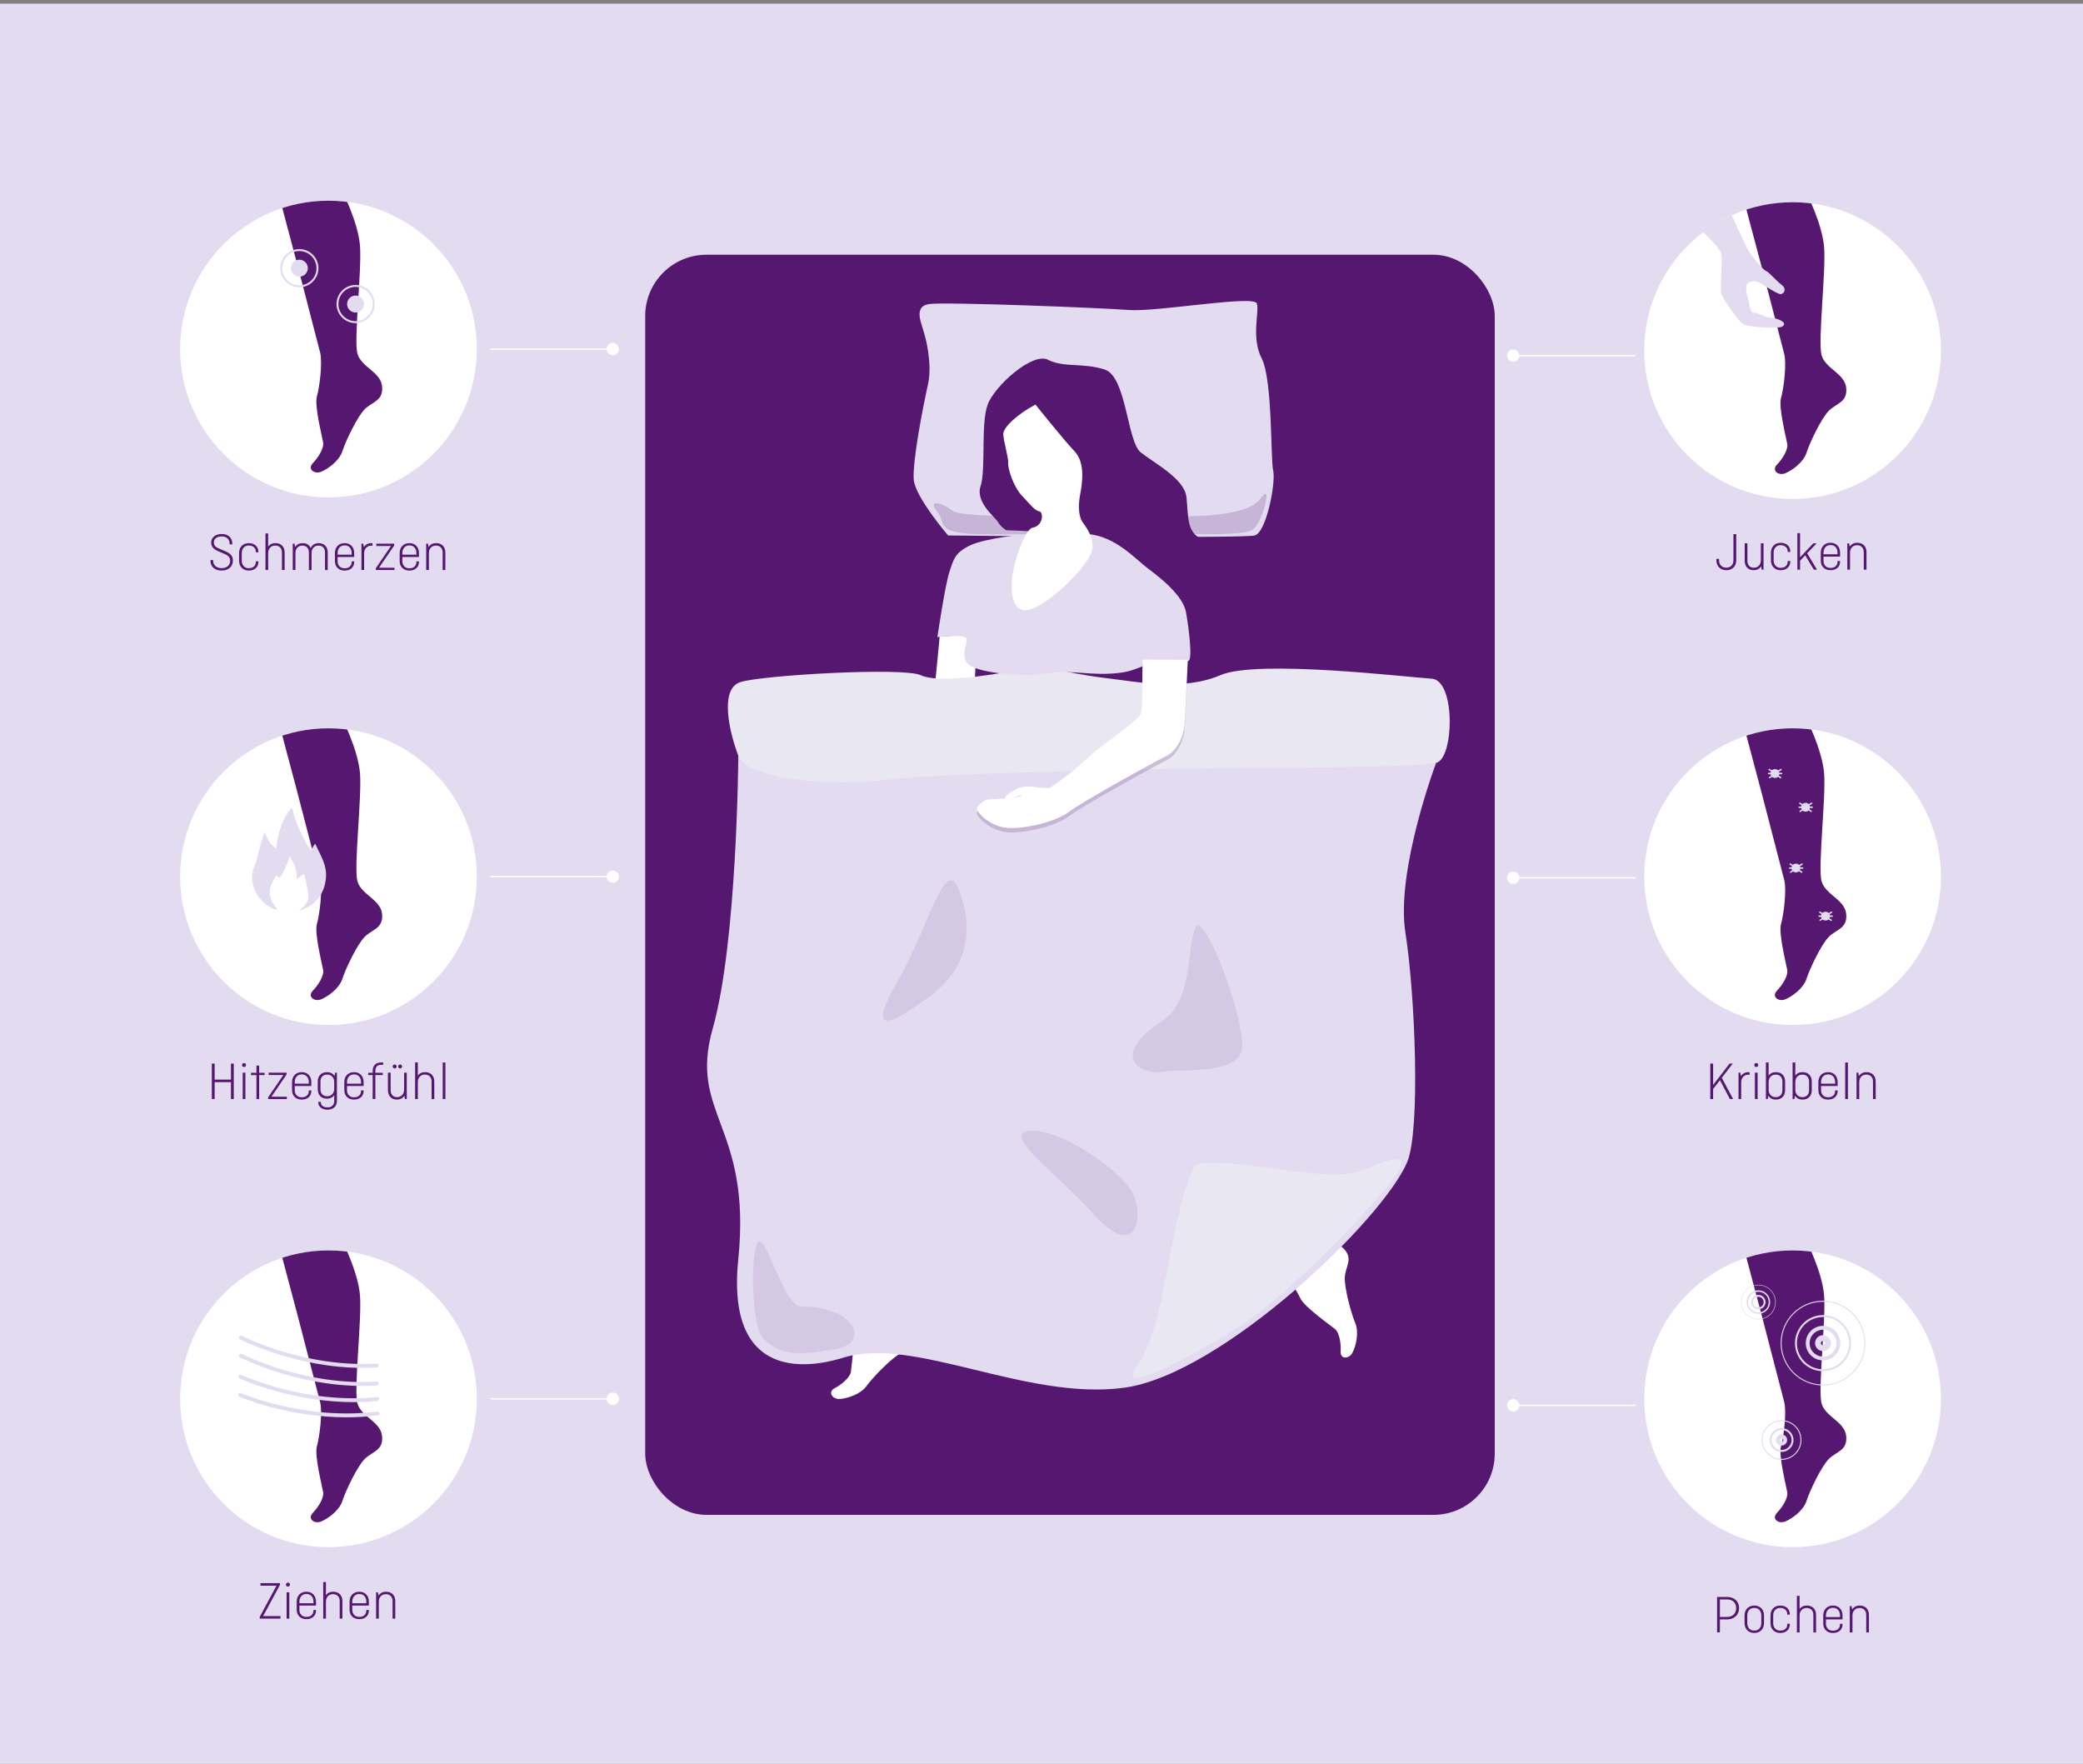 <?xml version="1.0" encoding="UTF-8"?> <svg xmlns="http://www.w3.org/2000/svg" xmlns:xlink="http://www.w3.org/1999/xlink" id="Layer_1" version="1.1" viewBox="0 0 1080 914.46"><rect x="0" y="0" width="1080" height="914.46" fill="#808080" stroke="none"/><defs><style> .st0 { fill: none; } .st1 { clip-path: url(#clippath-1); } .st2 { clip-path: url(#clippath-3); } .st3 { clip-path: url(#clippath-4); } .st4 { clip-path: url(#clippath-2); } .st5 { clip-path: url(#clippath-5); } .st6 { fill: #fff; } .st7 { fill: #e9e7f2; } .st8 { opacity: .2; } .st9 { opacity: .1; } .st10 { fill: #561770; } .st11 { fill: #e3dcf1; } .st12 { clip-path: url(#clippath); } </style><clipPath id="clippath"><circle class="st0" cx="170.32" cy="725.2" r="76.91"></circle></clipPath><clipPath id="clippath-1"><circle class="st0" cx="929.43" cy="725.2" r="76.91"></circle></clipPath><clipPath id="clippath-2"><circle class="st0" cx="929.43" cy="454.5" r="76.91"></circle></clipPath><clipPath id="clippath-3"><circle class="st0" cx="929.43" cy="181.76" r="76.91"></circle></clipPath><clipPath id="clippath-4"><circle class="st0" cx="170.32" cy="454.5" r="76.91"></circle></clipPath><clipPath id="clippath-5"><circle class="st0" cx="170.32" cy="180.97" r="76.91"></circle></clipPath></defs><rect class="st11" x="0" y="1.91" width="1080" height="912.55"></rect><g><path class="st10" d="M135.05,822.09v-1.32h10.09v.92l-8.71,16.17h8.99v1.32h-10.76v-.92l8.71-16.16h-8.32Z"></path><path class="st10" d="M148.56,822.28c-.2-.2-.29-.44-.29-.74s.1-.55.29-.74c.2-.2.44-.29.74-.29s.55.1.74.29c.2.2.29.44.29.74s-.1.55-.29.74c-.2.2-.44.29-.74.29s-.55-.1-.74-.29ZM148.6,825.51h1.4v13.66h-1.4v-13.66Z"></path><path class="st10" d="M162.52,834.69h1.32v.25c0,1.38-.45,2.48-1.36,3.29-.91.81-2.11,1.22-3.6,1.22s-2.73-.44-3.65-1.33c-.92-.89-1.39-2.09-1.39-3.6v-4.09c0-1.59.46-2.85,1.39-3.79.92-.94,2.14-1.41,3.65-1.41s2.69.47,3.6,1.41c.91.94,1.36,2.21,1.36,3.79v1.99h-8.6v2.21c0,1.06.32,1.94.97,2.62.64.68,1.54,1.02,2.67,1.02s2.05-.3,2.69-.91c.63-.61.95-1.38.95-2.31v-.36ZM155.24,830.33v.87h7.28v-.87c0-1.14-.32-2.08-.97-2.81-.64-.74-1.54-1.11-2.67-1.11s-2.03.37-2.67,1.11c-.64.74-.97,1.68-.97,2.81Z"></path><path class="st10" d="M168.99,839.17h-1.4v-18.96h1.4v6.8c.88-1.19,2.13-1.79,3.75-1.79,1.47,0,2.64.44,3.5,1.32.86.88,1.29,2.08,1.29,3.61v9.02h-1.4v-9.13c0-1.04-.3-1.9-.91-2.56-.61-.66-1.46-.99-2.56-.99s-2.01.36-2.67,1.09c-.66.73-.99,1.64-.99,2.74v8.85Z"></path><path class="st10" d="M189.93,834.69h1.32v.25c0,1.38-.45,2.48-1.36,3.29-.91.81-2.11,1.22-3.6,1.22s-2.73-.44-3.65-1.33c-.92-.89-1.39-2.09-1.39-3.6v-4.09c0-1.59.46-2.85,1.39-3.79.92-.94,2.14-1.41,3.65-1.41s2.69.47,3.6,1.41c.91.94,1.36,2.21,1.36,3.79v1.99h-8.6v2.21c0,1.06.32,1.94.97,2.62.64.68,1.54,1.02,2.67,1.02s2.05-.3,2.69-.91c.63-.61.95-1.38.95-2.31v-.36ZM182.65,830.33v.87h7.28v-.87c0-1.14-.32-2.08-.97-2.81-.64-.74-1.54-1.11-2.67-1.11s-2.03.37-2.67,1.11c-.64.74-.97,1.68-.97,2.81Z"></path><path class="st10" d="M196.4,839.17h-1.4v-13.66h.92l.34,1.74c.88-1.34,2.17-2.02,3.89-2.02,1.47,0,2.64.44,3.5,1.32.86.88,1.29,2.08,1.29,3.61v9.02h-1.4v-9.13c0-1.04-.3-1.9-.91-2.56-.61-.66-1.46-.99-2.56-.99s-2.01.36-2.67,1.09c-.66.73-.99,1.64-.99,2.74v8.85Z"></path></g><g><path class="st10" d="M121.21,551.4v18.4h-1.46v-8.76h-8.46v8.76h-1.46v-18.4h1.46v8.32h8.46v-8.32h1.46Z"></path><path class="st10" d="M125.78,552.9c-.2-.2-.29-.44-.29-.74s.1-.55.29-.74c.2-.2.44-.29.74-.29s.55.1.74.29c.2.2.29.44.29.74s-.1.55-.29.74c-.2.2-.44.29-.74.29s-.55-.1-.74-.29ZM125.83,556.14h1.4v13.66h-1.4v-13.66Z"></path><path class="st10" d="M130.14,557.37v-1.18h2.83v-3.72h1.4v3.72h2.83v1.18h-2.83v12.43h-1.4v-12.43h-2.83Z"></path><path class="st10" d="M139.29,557.34v-1.2h9.29v.94l-7.86,11.52h8.01v1.2h-9.69v-.92l7.87-11.54h-7.62Z"></path><path class="st10" d="M160.1,565.32h1.32v.25c0,1.38-.45,2.48-1.36,3.29-.91.81-2.11,1.22-3.6,1.22s-2.73-.44-3.65-1.33c-.92-.89-1.39-2.09-1.39-3.6v-4.09c0-1.59.46-2.85,1.39-3.79.92-.94,2.14-1.41,3.65-1.41s2.69.47,3.6,1.41c.91.94,1.36,2.21,1.36,3.79v1.99h-8.6v2.21c0,1.06.32,1.94.97,2.62.64.68,1.54,1.02,2.67,1.02s2.05-.3,2.69-.91c.63-.61.95-1.38.95-2.31v-.36ZM152.82,560.95v.87h7.28v-.87c0-1.14-.32-2.08-.97-2.81-.64-.74-1.54-1.11-2.67-1.11s-2.03.37-2.67,1.11c-.64.74-.97,1.68-.97,2.81Z"></path><path class="st10" d="M164.75,564.68v-3.89c0-1.53.43-2.73,1.29-3.61.86-.88,2.02-1.32,3.5-1.32,1.72,0,3.01.65,3.89,1.96l.34-1.68h.92v14.56c0,1.46-.44,2.59-1.33,3.4-.89.81-2.07,1.22-3.54,1.22s-2.62-.35-3.5-1.06c-.88-.71-1.32-1.67-1.32-2.88v-.14h1.34v.28c0,.75.3,1.37.9,1.86.6.49,1.46.74,2.58.74s1.93-.3,2.55-.9c.62-.6.92-1.39.92-2.38v-3.02c-.9,1.2-2.15,1.79-3.75,1.79-1.48,0-2.64-.44-3.5-1.32-.86-.88-1.29-2.08-1.29-3.61ZM169.62,568.34c1.12,0,2.01-.36,2.67-1.09.66-.73.99-1.64.99-2.74v-3.56c0-1.1-.33-2.02-.99-2.74-.66-.73-1.55-1.09-2.67-1.09s-1.96.33-2.56.99c-.61.66-.91,1.52-.91,2.56v4.12c0,1.04.3,1.9.91,2.56.61.66,1.46.99,2.56.99Z"></path><path class="st10" d="M187.2,565.32h1.32v.25c0,1.38-.45,2.48-1.36,3.29-.91.81-2.11,1.22-3.6,1.22s-2.73-.44-3.65-1.33c-.92-.89-1.39-2.09-1.39-3.6v-4.09c0-1.59.46-2.85,1.39-3.79.92-.94,2.14-1.41,3.65-1.41s2.69.47,3.6,1.41c.91.94,1.36,2.21,1.36,3.79v1.99h-8.6v2.21c0,1.06.32,1.94.97,2.62.64.68,1.54,1.02,2.67,1.02s2.05-.3,2.69-.91c.63-.61.95-1.38.95-2.31v-.36ZM179.92,560.95v.87h7.28v-.87c0-1.14-.32-2.08-.97-2.81-.64-.74-1.54-1.11-2.67-1.11s-2.03.37-2.67,1.11c-.64.74-.97,1.68-.97,2.81Z"></path><path class="st10" d="M190.9,557.37v-1.18h2.32v-.81c0-1.46.37-2.58,1.12-3.36.75-.78,1.82-1.18,3.22-1.18h1.09v1.23h-1.12c-1.94,0-2.91,1.06-2.91,3.19v.92h3.84v1.18h-3.84v12.43h-1.4v-12.43h-2.32Z"></path><path class="st10" d="M201.14,565.15v-9.02h1.4v9.13c0,1.05.29,1.9.87,2.56.58.66,1.4.99,2.46.99s1.98-.36,2.65-1.09c.66-.73.99-1.64.99-2.74v-8.85h1.4v13.66h-.92l-.34-1.71c-.88,1.33-2.17,1.99-3.86,1.99-1.44,0-2.57-.44-3.4-1.32-.83-.88-1.25-2.08-1.25-3.61ZM203.92,553.62c-.21-.21-.31-.45-.31-.73s.1-.52.31-.71c.21-.2.45-.29.73-.29s.51.1.7.29.28.43.28.71-.09.52-.28.73c-.19.21-.42.31-.7.31s-.52-.1-.73-.31ZM206.74,553.62c-.21-.21-.31-.45-.31-.73s.1-.52.31-.71c.21-.2.45-.29.73-.29.26,0,.49.1.69.29.2.2.29.43.29.71s-.1.52-.29.73c-.2.21-.42.31-.69.31-.28,0-.52-.1-.73-.31Z"></path><path class="st10" d="M216.63,569.8h-1.4v-18.96h1.4v6.8c.88-1.19,2.13-1.79,3.75-1.79,1.47,0,2.64.44,3.5,1.32.86.88,1.29,2.08,1.29,3.61v9.02h-1.4v-9.13c0-1.04-.3-1.9-.91-2.56-.61-.66-1.46-.99-2.56-.99s-2.01.36-2.67,1.09c-.66.73-.99,1.64-.99,2.74v8.85Z"></path><path class="st10" d="M229.54,550.84h1.4v18.96h-1.4v-18.96Z"></path></g><g><path class="st10" d="M890.28,846.34v-18.4h5.24c1.81,0,3.29.53,4.44,1.58,1.15,1.06,1.72,2.46,1.72,4.21s-.57,3.17-1.72,4.24c-1.15,1.07-2.63,1.61-4.44,1.61h-3.78v6.75h-1.46ZM895.46,829.23h-3.72v9.07h3.72c1.44,0,2.58-.42,3.43-1.25.85-.83,1.27-1.94,1.27-3.32s-.42-2.48-1.27-3.29c-.85-.81-1.99-1.22-3.43-1.22Z"></path><path class="st10" d="M914.61,837.6v3.81c0,1.59-.46,2.85-1.39,3.79s-2.14,1.41-3.65,1.41-2.73-.47-3.65-1.41c-.92-.94-1.39-2.21-1.39-3.79v-3.81c0-1.59.46-2.85,1.39-3.79.92-.94,2.14-1.41,3.65-1.41s2.73.47,3.65,1.41c.92.94,1.39,2.21,1.39,3.79ZM905.93,837.49v4.03c0,1.12.32,2.04.97,2.77.64.73,1.54,1.09,2.67,1.09s2.03-.36,2.67-1.09c.64-.73.97-1.65.97-2.77v-4.03c0-1.12-.32-2.04-.97-2.77-.64-.73-1.54-1.09-2.67-1.09s-2.03.36-2.67,1.09c-.64.73-.97,1.65-.97,2.77Z"></path><path class="st10" d="M926.65,841.83h1.34v.28c0,1.38-.46,2.48-1.37,3.29-.92.81-2.12,1.22-3.61,1.22s-2.73-.47-3.65-1.41c-.92-.94-1.39-2.21-1.39-3.79v-3.81c0-1.59.46-2.85,1.39-3.79.92-.94,2.14-1.41,3.65-1.41s2.7.41,3.61,1.22c.91.81,1.37,1.91,1.37,3.29v.22h-1.34v-.34c0-.91-.33-1.67-.98-2.27-.65-.6-1.54-.9-2.66-.9s-2.03.36-2.67,1.09c-.64.73-.97,1.65-.97,2.77v4.03c0,1.12.32,2.04.97,2.77.64.73,1.54,1.09,2.67,1.09s2.08-.29,2.7-.88c.62-.59.94-1.35.94-2.28v-.39Z"></path><path class="st10" d="M933.06,846.34h-1.4v-18.96h1.4v6.8c.88-1.19,2.13-1.79,3.75-1.79,1.47,0,2.64.44,3.5,1.32.86.88,1.29,2.08,1.29,3.61v9.02h-1.4v-9.13c0-1.04-.3-1.9-.91-2.56-.61-.66-1.46-.99-2.56-.99s-2.01.36-2.67,1.09c-.66.73-.99,1.64-.99,2.74v8.85Z"></path><path class="st10" d="M954,841.86h1.32v.25c0,1.38-.45,2.48-1.36,3.29-.91.81-2.11,1.22-3.6,1.22s-2.73-.44-3.65-1.33c-.92-.89-1.39-2.09-1.39-3.6v-4.09c0-1.59.46-2.85,1.39-3.79.92-.94,2.14-1.41,3.65-1.41s2.69.47,3.6,1.41c.91.94,1.36,2.21,1.36,3.79v1.99h-8.6v2.21c0,1.06.32,1.94.97,2.62.64.68,1.54,1.02,2.67,1.02s2.05-.3,2.69-.91c.63-.61.95-1.38.95-2.31v-.36ZM946.72,837.49v.87h7.28v-.87c0-1.14-.32-2.08-.97-2.81-.64-.74-1.54-1.11-2.67-1.11s-2.03.37-2.67,1.11c-.64.74-.97,1.68-.97,2.81Z"></path><path class="st10" d="M960.47,846.34h-1.4v-13.66h.92l.34,1.74c.88-1.34,2.17-2.02,3.89-2.02,1.47,0,2.64.44,3.5,1.32.86.88,1.29,2.08,1.29,3.61v9.02h-1.4v-9.13c0-1.04-.3-1.9-.91-2.56-.61-.66-1.46-.99-2.56-.99s-2.01.36-2.67,1.09c-.66.73-.99,1.64-.99,2.74v8.85Z"></path></g><g><path class="st10" d="M120.45,282.23h-1.4v-.42c0-1.08-.36-1.97-1.09-2.66-.73-.69-1.73-1.04-3-1.04s-2.27.29-3,.87c-.73.58-1.09,1.34-1.09,2.27,0,1.35.76,2.34,2.29,2.97l3.25,1.37c.64.26,1.15.5,1.56.73.4.22.84.53,1.33.92.49.39.85.87,1.09,1.43.24.56.36,1.2.36,1.93,0,1.59-.54,2.85-1.61,3.79s-2.48,1.41-4.21,1.41-3.14-.46-4.2-1.37c-1.06-.92-1.6-2.15-1.6-3.7v-.36h1.4v.48c0,1.06.4,1.95,1.19,2.65.79.7,1.86,1.05,3.21,1.05s2.44-.35,3.22-1.06c.78-.71,1.18-1.62,1.18-2.72,0-.58-.09-1.08-.28-1.5-.19-.42-.49-.79-.91-1.11-.42-.32-.79-.55-1.12-.69-.32-.14-.8-.35-1.43-.63l-2.48-1.09c-2.41-1.01-3.61-2.47-3.61-4.4,0-1.36.51-2.45,1.53-3.28,1.02-.82,2.33-1.23,3.93-1.23s2.97.46,3.98,1.37c1.01.91,1.51,2.15,1.51,3.7v.31Z"></path><path class="st10" d="M132.63,291.02h1.34v.28c0,1.38-.46,2.48-1.37,3.29-.92.81-2.12,1.22-3.61,1.22s-2.73-.47-3.65-1.41c-.92-.94-1.39-2.21-1.39-3.79v-3.81c0-1.59.46-2.85,1.39-3.79.92-.94,2.14-1.41,3.65-1.41s2.7.41,3.61,1.22c.91.81,1.37,1.91,1.37,3.29v.22h-1.34v-.34c0-.91-.33-1.67-.98-2.27-.65-.6-1.54-.9-2.66-.9s-2.03.36-2.67,1.09c-.64.73-.97,1.65-.97,2.77v4.03c0,1.12.32,2.04.97,2.77.64.73,1.54,1.09,2.67,1.09s2.08-.29,2.7-.88c.62-.59.94-1.35.94-2.28v-.39Z"></path><path class="st10" d="M139.04,295.53h-1.4v-18.96h1.4v6.8c.88-1.19,2.13-1.79,3.75-1.79,1.47,0,2.64.44,3.5,1.32.86.88,1.29,2.08,1.29,3.61v9.02h-1.4v-9.13c0-1.04-.3-1.9-.91-2.56-.61-.66-1.46-.99-2.56-.99s-2.01.36-2.67,1.09c-.66.73-.99,1.64-.99,2.74v8.85Z"></path><path class="st10" d="M153.18,295.53h-1.4v-13.66h.92l.31,1.74c.88-1.34,2.16-2.02,3.84-2.02,2.09,0,3.5.85,4.23,2.55.82-1.7,2.2-2.55,4.14-2.55,1.44,0,2.58.44,3.43,1.32.85.88,1.27,2.08,1.27,3.61v9.02h-1.4v-9.13c0-1.04-.29-1.9-.88-2.56-.59-.66-1.42-.99-2.51-.99s-1.93.35-2.59,1.05c-.66.7-.99,1.58-.99,2.65v8.99h-1.4v-9.13c0-1.04-.29-1.9-.88-2.56-.59-.66-1.42-.99-2.51-.99s-1.93.35-2.59,1.05c-.66.7-.99,1.58-.99,2.65v8.99Z"></path><path class="st10" d="M182.33,291.05h1.32v.25c0,1.38-.45,2.48-1.36,3.29-.91.81-2.11,1.22-3.6,1.22s-2.73-.44-3.65-1.33c-.92-.89-1.39-2.09-1.39-3.6v-4.09c0-1.59.46-2.85,1.39-3.79.92-.94,2.14-1.41,3.65-1.41s2.69.47,3.6,1.41c.91.94,1.36,2.21,1.36,3.79v1.99h-8.6v2.21c0,1.06.32,1.94.97,2.62.64.68,1.54,1.02,2.67,1.02s2.05-.3,2.69-.91c.63-.61.95-1.38.95-2.31v-.36ZM175.05,286.69v.87h7.28v-.87c0-1.14-.32-2.08-.97-2.81-.64-.74-1.54-1.11-2.67-1.11s-2.03.37-2.67,1.11c-.64.74-.97,1.68-.97,2.81Z"></path><path class="st10" d="M188.8,295.53h-1.4v-13.66h.92l.34,1.82c.88-1.4,2.17-2.1,3.89-2.1.26,0,.46,0,.59.03v1.34c-.22-.04-.45-.06-.67-.06-1.1,0-1.99.37-2.66,1.11-.67.74-1.01,1.67-1.01,2.79v8.74Z"></path><path class="st10" d="M195.1,283.07v-1.2h9.29v.94l-7.86,11.52h8.01v1.2h-9.69v-.92l7.87-11.54h-7.62Z"></path><path class="st10" d="M215.9,291.05h1.32v.25c0,1.38-.45,2.48-1.36,3.29-.91.81-2.11,1.22-3.6,1.22s-2.73-.44-3.65-1.33c-.92-.89-1.39-2.09-1.39-3.6v-4.09c0-1.59.46-2.85,1.39-3.79.92-.94,2.14-1.41,3.65-1.41s2.69.47,3.6,1.41c.91.94,1.36,2.21,1.36,3.79v1.99h-8.6v2.21c0,1.06.32,1.94.97,2.62.64.68,1.54,1.02,2.67,1.02s2.05-.3,2.69-.91c.63-.61.95-1.38.95-2.31v-.36ZM208.62,286.69v.87h7.28v-.87c0-1.14-.32-2.08-.97-2.81-.64-.74-1.54-1.11-2.67-1.11s-2.03.37-2.67,1.11c-.64.74-.97,1.68-.97,2.81Z"></path><path class="st10" d="M222.37,295.53h-1.4v-13.66h.92l.34,1.74c.88-1.34,2.17-2.02,3.89-2.02,1.47,0,2.64.44,3.5,1.32.86.88,1.29,2.08,1.29,3.61v9.02h-1.4v-9.13c0-1.04-.3-1.9-.91-2.56-.61-.66-1.46-.99-2.56-.99s-2.01.36-2.67,1.09c-.66.73-.99,1.64-.99,2.74v8.85Z"></path></g><g><path class="st10" d="M889.9,289.77h1.4v.76c0,1.1.34,2.01,1.01,2.72.67.71,1.59,1.06,2.74,1.06s2.06-.35,2.72-1.06c.65-.71.98-1.62.98-2.72v-13.58h1.46v13.47c0,1.59-.47,2.85-1.41,3.79-.94.94-2.19,1.41-3.74,1.41s-2.77-.47-3.72-1.41-1.43-2.21-1.43-3.79v-.64Z"></path><path class="st10" d="M904.6,290.69v-9.02h1.4v9.13c0,1.05.29,1.9.87,2.56.58.66,1.4.99,2.46.99s1.98-.36,2.65-1.09c.66-.73.99-1.64.99-2.74v-8.85h1.4v13.66h-.92l-.34-1.71c-.88,1.33-2.17,1.99-3.86,1.99-1.44,0-2.57-.44-3.4-1.32-.83-.88-1.25-2.08-1.25-3.61Z"></path><path class="st10" d="M926.88,290.84h1.34v.28c0,1.38-.46,2.48-1.37,3.29-.92.81-2.12,1.22-3.61,1.22s-2.73-.47-3.65-1.41c-.92-.94-1.39-2.21-1.39-3.79v-3.81c0-1.59.46-2.85,1.39-3.79.92-.94,2.14-1.41,3.65-1.41s2.7.41,3.61,1.22c.91.81,1.37,1.91,1.37,3.29v.22h-1.34v-.34c0-.91-.33-1.67-.98-2.27-.65-.6-1.54-.9-2.66-.9s-2.03.36-2.67,1.09c-.64.73-.97,1.65-.97,2.77v4.03c0,1.12.32,2.04.97,2.77.64.73,1.54,1.09,2.67,1.09s2.08-.29,2.7-.88c.62-.59.94-1.35.94-2.28v-.39Z"></path><path class="st10" d="M931.9,276.39h1.4v12.57l6.86-7.28h1.74l-4.94,5.18,5.14,8.48h-1.65l-4.48-7.44-2.66,2.79v4.65h-1.4v-18.96Z"></path><path class="st10" d="M952.73,290.86h1.32v.25c0,1.38-.45,2.48-1.36,3.29-.91.81-2.11,1.22-3.6,1.22s-2.73-.44-3.65-1.33c-.92-.89-1.39-2.09-1.39-3.6v-4.09c0-1.59.46-2.85,1.39-3.79.92-.94,2.14-1.41,3.65-1.41s2.69.47,3.6,1.41c.91.94,1.36,2.21,1.36,3.79v1.99h-8.6v2.21c0,1.06.32,1.94.97,2.62.64.68,1.54,1.02,2.67,1.02s2.05-.3,2.69-.91c.63-.61.95-1.38.95-2.31v-.36ZM945.45,286.5v.87h7.28v-.87c0-1.14-.32-2.08-.97-2.81-.64-.74-1.54-1.11-2.67-1.11s-2.03.37-2.67,1.11c-.64.74-.97,1.68-.97,2.81Z"></path><path class="st10" d="M959.2,295.34h-1.4v-13.66h.92l.34,1.74c.88-1.34,2.17-2.02,3.89-2.02,1.47,0,2.64.44,3.5,1.32.86.88,1.29,2.08,1.29,3.61v9.02h-1.4v-9.13c0-1.04-.3-1.9-.91-2.56-.61-.66-1.46-.99-2.56-.99s-2.01.36-2.67,1.09c-.66.73-.99,1.64-.99,2.74v8.85Z"></path></g><g><path class="st10" d="M888.22,551.4v11.1l8.54-11.1h1.65l-5.7,7.37,5.86,11.03h-1.65l-5.17-9.78-3.54,4.58v5.21h-1.46v-18.4h1.46Z"></path><path class="st10" d="M902.78,569.8h-1.4v-13.66h.92l.34,1.82c.88-1.4,2.17-2.1,3.89-2.1.26,0,.46,0,.59.03v1.34c-.22-.04-.45-.06-.67-.06-1.1,0-1.99.37-2.66,1.11-.67.74-1.01,1.67-1.01,2.79v8.74Z"></path><path class="st10" d="M909.85,552.9c-.2-.2-.29-.44-.29-.74s.1-.55.29-.74c.2-.2.44-.29.74-.29s.55.1.74.29c.2.2.29.44.29.74s-.1.55-.29.74c-.2.2-.44.29-.74.29s-.55-.1-.74-.29ZM909.89,556.14h1.4v13.66h-1.4v-13.66Z"></path><path class="st10" d="M916.86,568.09l-.34,1.71h-.92v-18.96h1.4v6.83c.86-1.21,2.11-1.82,3.75-1.82,1.47,0,2.64.44,3.5,1.32.86.88,1.29,2.08,1.29,3.61v4.37c0,1.53-.43,2.74-1.29,3.61-.86.88-2.03,1.32-3.5,1.32-1.72,0-3.01-.66-3.89-1.99ZM920.67,568.82c1.1,0,1.96-.33,2.56-.99.61-.66.91-1.52.91-2.56v-4.59c0-1.04-.3-1.9-.91-2.56-.61-.66-1.46-.99-2.56-.99s-2.01.36-2.67,1.09c-.66.73-.99,1.64-.99,2.74v4.03c0,1.1.33,2.02.99,2.74.66.73,1.55,1.09,2.67,1.09Z"></path><path class="st10" d="M930.69,568.09l-.34,1.71h-.92v-18.96h1.4v6.83c.86-1.21,2.11-1.82,3.75-1.82,1.47,0,2.64.44,3.5,1.32.86.88,1.29,2.08,1.29,3.61v4.37c0,1.53-.43,2.74-1.29,3.61-.86.88-2.03,1.32-3.5,1.32-1.72,0-3.01-.66-3.89-1.99ZM934.5,568.82c1.1,0,1.96-.33,2.56-.99.61-.66.91-1.52.91-2.56v-4.59c0-1.04-.3-1.9-.91-2.56-.61-.66-1.46-.99-2.56-.99s-2.01.36-2.67,1.09c-.66.73-.99,1.64-.99,2.74v4.03c0,1.1.33,2.02.99,2.74.66.73,1.55,1.09,2.67,1.09Z"></path><path class="st10" d="M951.47,565.32h1.32v.25c0,1.38-.45,2.48-1.36,3.29-.91.81-2.11,1.22-3.6,1.22s-2.73-.44-3.65-1.33c-.92-.89-1.39-2.09-1.39-3.6v-4.09c0-1.59.46-2.85,1.39-3.79.92-.94,2.14-1.41,3.65-1.41s2.69.47,3.6,1.41c.91.94,1.36,2.21,1.36,3.79v1.99h-8.6v2.21c0,1.06.32,1.94.97,2.62.64.68,1.54,1.02,2.67,1.02s2.05-.3,2.69-.91c.63-.61.95-1.38.95-2.31v-.36ZM944.19,560.95v.87h7.28v-.87c0-1.14-.32-2.08-.97-2.81-.64-.74-1.54-1.11-2.67-1.11s-2.03.37-2.67,1.11c-.64.74-.97,1.68-.97,2.81Z"></path><path class="st10" d="M956.71,550.84h1.4v18.96h-1.4v-18.96Z"></path><path class="st10" d="M963.98,569.8h-1.4v-13.66h.92l.34,1.74c.88-1.34,2.17-2.02,3.89-2.02,1.47,0,2.64.44,3.5,1.32.86.88,1.29,2.08,1.29,3.61v9.02h-1.4v-9.13c0-1.04-.3-1.9-.91-2.56-.61-.66-1.46-.99-2.56-.99s-2.01.36-2.67,1.09c-.66.73-.99,1.64-.99,2.74v8.85Z"></path></g><g><rect class="st10" x="334.53" y="132.06" width="440.47" height="653.32" rx="31.77" ry="31.77"></rect><path class="st11" d="M479.43,173.71s4.24,14.4,1.69,25.69-8.19,40.38-7.34,49.41,17.79,28.8,17.79,28.8c0,0,152.75,1.69,158.96,0s11.01-27.67,9.6-33.6-.28-47.03-5.93-58.1-1.13-24.06-2.54-28.58-51.95,4.52-66.35,3.39-94.31-4.24-103.34-3.11-3.82,10.58-2.54,16.09Z"></path><path class="st6" d="M613.98,583.4s17.3,6.99,26.19,15.79,29.3,39.18,35.42,43.3,15.34-.65,20.8,4.58,1.37,9.32.9,14.74c-.47,5.42,3.28,19.19,5.37,24.1s.34,11.93-1.38,15.31-6.45,3.75-6.19-.61c.26-4.36-.72-9.69-2.85-11.51s-15.99-11.47-18.07-16.06c-2.08-4.59-9.2-15.26-13.48-18.31-4.29-3.06-34.89-24.2-38.88-27.03s-30.43-20.71-34.48-23.8-9.78-8.58-10.43-12.85"></path><path class="st6" d="M491.28,589.72s2.95,18.42,0,30.58c-2.95,12.16-18.42,45.32-18.79,52.69s8.47,12.8,6.82,20.17-7.28,5.99-12.16,8.38c-4.88,2.4-14.74,12.71-17.87,17.04-3.13,4.33-10.04,6.45-13.82,6.72-3.78.28-6.54-3.59-2.67-5.62,3.87-2.03,7.92-5.62,8.38-8.38s1.57-19.62,4.42-23.77,8.32-15.75,8.72-21c.4-5.25,2.7-42.37,3.07-47.26s2.03-36.75,2.58-41.82,2.3-12.8,5.62-15.57"></path><g class="st8"><path class="st10" d="M616.37,276.77s28.35,1.21,33.15-2.18,9.2-20.69,6.09-18.44-2.54,11.29-42.64,11.58c-40.09.28-113.47,1.43-118.83-2.8s-13.72-6.49-8.27.28-2.82,11.88,28.56,11.85c17.69-.02,101.93-.29,101.93-.29Z"></path></g><path class="st6" d="M485.06,352.05s2.11-20.93,2.09-21.8,18.8-.63,18.8-.63l.5,1.84-.99,20.38-15.66,1.79-4.73-1.56Z"></path><path class="st11" d="M729.64,602.41c-12.45,29.72-96.08,110.29-146.9,117.07s-108.61-26.81-145.23-15.67c-9.04,2.75-61.81,18.6-54.73-50.86s-25.95-75.08-13.25-119.71c12.71-44.62,13.27-141.47,13.27-141.47l361.79,3.76s-20.99,55.81-15.91,88,7.84,102.41.95,118.87Z"></path><path class="st7" d="M527.49,347.47c-16.46,3-41.15,6.73-50.19,2.56s-82.09,0-93.39,3.59c-11.29,3.59-5.42,26.95-1.11,38.16,4.73,12.3,47.06,16.19,77.93,12.42s158.12-6.02,178.45-6.02,96-.38,105.41-2.64,10.16-42.92-2.26-43.67-90.35-10.1-109.55-1.85-42.12,3.62-60.94,1.33c-18.82-2.29-28.79-6.73-44.36-3.89Z"></path><path class="st7" d="M589.52,708.19c15.29-20.72,16.93-77.78,29.46-102.78,4.18-8.34,57.98,5.65,79.62,3.2,9.43-1.07,31.07-13.83,27.58-3.76-3.49,10.07-55.19,64.36-82.16,81.88-22.57,14.66-67.55,39.16-54.49,21.46Z"></path><path class="st10" d="M543.34,186.51c-8-4.04-27.58,13.46-31.25,23.25s-.85,33.79-3.67,42.26,7.62,16.09,9.04,18.64,4.24,4.24,4.24,4.24c0,0,37.68,1.13,44.81,3.95s25.77,17.22,28.03,17.79,13.18,11.39,13.18,11.39c0,0,3.76-12.8,4.61-18.73s8.75.56,8.75.56c0,0,10.65-8.83,4.52-9.88-10.92-1.88-9.32-12.71-10.45-22.31s-16.66-17.51-23.72-23.15-7.34-39.25-18.64-42.92c-11.29-3.67-21.07-.85-29.45-5.08Z"></path><path class="st11" d="M532.05,276.93s-21,2-28.91,5.76c-7.91,3.76-8.66,6.96-10.92,13.93s-6.21,33.69-6.21,33.69c0,0,15.25-1.88,15.25,1.13s-3.76,10.16,1.88,13.74,27.48,6.21,39.91,3.95c12.42-2.26,22.93,1.75,38.82-.47,4.87-.68,10.49-3.25,10.49-3.25l.49-3.02s19.84-.6,22.85.34.75-16.56-.75-25.22-13.18-17.88-19.76-22.78-16.75-16.8-31.62-17.91-31.51.1-31.51.1Z"></path><g class="st8"><path class="st10" d="M544.52,410.6c-.1.06-.21.1-.33.11-7.79.68-11.85-3.01-19.39,1.87-10.4,6.73,4.8,1.69,4.8,2.26s-13.98,2.02-16.42,1.84-7.15,3.58-6.68,5.27,5.93,7.91,14.12,9.32,26.21-2.49,33.55-8.05c7.34-5.55,43.95-25.74,50.73-29.13,6.78-3.39,8.89-12.56,9.18-14.82.26-2.05,1.53-29.25,1.75-34.16.02-.41-.31-.76-.72-.76l-22-.09c-.4,0-.73.32-.73.72-.01,3.95-.1,22.86-.61,26.52-.56,4.09-18.5,15.02-27.81,23.72s-18.21,14.61-19.43,15.39Z"></path></g><path class="st6" d="M536.84,209.76c-9.6,5.08-16.66,11.86-16.66,15.25s2.82,12.42,2.54,14.96,2.54,12.14,7.06,16.94,6.78,7.91,9.04,8.19,2.26,7.44-3.39,8.47c-3,.55-7.34,10.16-9.88,21.46s-1.13,26.26,11.58,19.76,29.08-24.28,29.36-30.78-3.67-11.01-5.36-13.55-2.26-7.91-1.13-13.84,2.82-16.66-2.82-22.59-20.33-24.28-20.33-24.28Z"></path><path class="st6" d="M544.52,408.34c-.1.06-.21.1-.33.11-7.79.68-11.85-3.01-19.39,1.87-10.4,6.73,4.8,1.69,4.8,2.26s-13.98,2.02-16.42,1.84-7.15,3.58-6.68,5.27,5.93,7.91,14.12,9.32c8.19,1.41,26.21-2.49,33.55-8.05s43.95-25.74,50.73-29.13,8.89-12.56,9.18-14.82c.26-2.05,1.53-29.25,1.75-34.16.02-.41-.31-.76-.72-.76l-22-.09c-.4,0-.73.32-.73.72-.01,3.95-.1,22.86-.61,26.52-.56,4.09-18.5,15.02-27.81,23.72s-18.21,14.61-19.43,15.39Z"></path><g class="st9"><path class="st10" d="M395.73,693.91c8.96,9.13,18.64,8.77,37.27,5.66s10.68-22.23-17.69-22.23c-9.04,0-18.44-38.93-22.39-33.14s-3.44,43.33,2.82,49.71Z"></path></g></g><g class="st9"><path class="st10" d="M535.61,586.22c14.68,0,45.24,19.61,51.7,32.68s.82,33.96-19.51,11.37-51.39-44.05-32.19-44.05Z"></path></g><g class="st9"><path class="st10" d="M602.81,529.18c15.49-10,12.42-37.27,16.94-48s28.24,53.08,23.72,64.38-27.67,8.47-40.66,10.16-27.11-9.04,0-26.54Z"></path></g><g class="st9"><path class="st10" d="M496.65,460.21c5.79,13.58,10.16,37.92-14.12,55.99s-32.19,18.64-16.94-7.91,24.28-63.97,31.06-48.08Z"></path></g><g class="st12"><circle class="st6" cx="170.15" cy="724.97" r="81.6"></circle><path class="st10" d="M177.07,642.55s8.57,16.57,9.58,29.04-3.3,48.81-1.34,55.93,12.06,9.5,12.79,17.02-5.04,7.97-8.92,11.77c-3.89,3.8-10.01,16.69-11.63,21.78-1.62,5.09-7.52,9.27-11.02,10.71s-7.34-1.36-4.3-4.5c3.04-3.14,5.76-7.82,5.33-10.59s-4.66-19.12-3.25-23.95c1.41-4.83,2.96-17.56,1.7-22.68-1.26-5.11-10.71-41.09-11.89-45.84s-9.59-35.54-10.65-40.52-1.82-12.88.46-16.54"></path><path class="st11" d="M188.04,718.54c-34.67,0-63.28-14.63-63.58-14.79-.49-.25-.68-.86-.43-1.35.25-.49.86-.68,1.35-.43.32.17,32.59,16.66,69.91,14.34.55-.03,1.03.38,1.06.94.03.55-.39,1.03-.94,1.06-2.48.15-4.94.23-7.37.23Z"></path><path class="st11" d="M188.04,709.16c-34.68,0-63.28-14.63-63.59-14.79-.49-.25-.68-.86-.43-1.35s.86-.68,1.35-.43c.32.17,32.59,16.64,69.91,14.34.55,0,1.03.39,1.06.94.03.55-.39,1.03-.94,1.06-2.48.15-4.94.23-7.37.23Z"></path><path class="st11" d="M183.22,726.93c-32.34,0-58.7-12.15-59-12.29-.5-.23-.72-.83-.48-1.33.23-.5.83-.72,1.33-.48.33.15,33.24,15.32,70.44,11.48.55-.05,1.04.34,1.1.89.06.55-.34,1.04-.89,1.1-4.23.44-8.41.63-12.49.63Z"></path><path class="st11" d="M179.72,734.81c-30.64,0-55.33-10.55-55.62-10.68-.51-.22-.74-.81-.52-1.32.22-.51.81-.74,1.32-.52.33.14,33.66,14.37,70.73,9.5.55-.08,1.05.31,1.12.86.07.55-.31,1.05-.86,1.12-5.5.72-10.92,1.03-16.17,1.03Z"></path></g><g class="st1"><circle class="st6" cx="929.26" cy="724.97" r="81.6"></circle><path class="st10" d="M936.19,642.55s8.57,16.57,9.58,29.04-3.3,48.81-1.34,55.93,12.06,9.5,12.79,17.02-5.04,7.97-8.92,11.77c-3.89,3.8-10.01,16.69-11.63,21.78-1.62,5.09-7.52,9.27-11.02,10.71s-7.34-1.36-4.3-4.5c3.04-3.14,5.76-7.82,5.33-10.59s-4.66-19.12-3.25-23.95c1.41-4.83,2.96-17.56,1.7-22.68-1.26-5.11-10.71-41.09-11.89-45.84s-9.59-35.54-10.65-40.52-1.82-12.88.46-16.54"></path><path class="st11" d="M945.21,700.48c-2.28,0-4.13-1.85-4.13-4.13s1.85-4.13,4.13-4.13,4.13,1.85,4.13,4.13-1.85,4.13-4.13,4.13ZM945.21,695.22c-.62,0-1.13.51-1.13,1.13s.51,1.13,1.13,1.13,1.13-.51,1.13-1.13-.51-1.13-1.13-1.13Z"></path><path class="st11" d="M945.21,705.29c-4.93,0-8.95-4.01-8.95-8.95s4.01-8.95,8.95-8.95,8.95,4.01,8.95,8.95-4.01,8.95-8.95,8.95ZM945.21,689.4c-3.83,0-6.95,3.12-6.95,6.95s3.12,6.95,6.95,6.95,6.95-3.12,6.95-6.95-3.12-6.95-6.95-6.95Z"></path><path class="st11" d="M945.21,710.89c-8.02,0-14.54-6.52-14.54-14.54s6.52-14.54,14.54-14.54,14.54,6.52,14.54,14.54-6.52,14.54-14.54,14.54ZM945.21,682.81c-7.47,0-13.54,6.07-13.54,13.54s6.07,13.54,13.54,13.54,13.54-6.07,13.54-13.54-6.07-13.54-13.54-13.54Z"></path><path class="st11" d="M945.21,718.31c-12.11,0-21.97-9.85-21.97-21.97s9.85-21.97,21.97-21.97,21.97,9.85,21.97,21.97-9.85,21.97-21.97,21.97ZM945.21,674.88c-11.84,0-21.47,9.63-21.47,21.47s9.63,21.47,21.47,21.47,21.47-9.63,21.47-21.47-9.63-21.47-21.47-21.47Z"></path><path class="st11" d="M911.68,678.82c-2.06,0-3.74-1.68-3.74-3.75s1.68-3.75,3.74-3.75,3.74,1.68,3.74,3.75-1.68,3.75-3.74,3.75ZM911.68,672.33c-1.51,0-2.74,1.23-2.74,2.75s1.23,2.75,2.74,2.75,2.74-1.23,2.74-2.75-1.23-2.75-2.74-2.75Z"></path><path class="st11" d="M911.68,681.18c-3.37,0-6.11-2.74-6.11-6.11s2.74-6.11,6.11-6.11,6.11,2.74,6.11,6.11-2.74,6.11-6.11,6.11ZM911.68,669.72c-2.95,0-5.36,2.4-5.36,5.36s2.4,5.36,5.36,5.36,5.36-2.4,5.36-5.36-2.4-5.36-5.36-5.36Z"></path><path class="st11" d="M911.68,684.07c-4.96,0-8.99-4.03-8.99-8.99s4.03-8.99,8.99-8.99,8.99,4.03,8.99,8.99-4.03,8.99-8.99,8.99ZM911.68,666.33c-4.82,0-8.74,3.92-8.74,8.74s3.92,8.74,8.74,8.74,8.74-3.92,8.74-8.74-3.92-8.74-8.74-8.74Z"></path><path class="st11" d="M923.73,749.45c-1.59,0-2.88-1.29-2.88-2.88s1.29-2.88,2.88-2.88,2.88,1.29,2.88,2.88-1.29,2.88-2.88,2.88ZM923.73,745.69c-.49,0-.88.39-.88.88s.39.88.88.88.88-.39.88-.88-.39-.88-.88-.88Z"></path><path class="st11" d="M923.73,752.76c-3.41,0-6.18-2.77-6.18-6.18s2.77-6.18,6.18-6.18,6.18,2.77,6.18,6.18-2.77,6.18-6.18,6.18ZM923.73,741.39c-2.86,0-5.18,2.32-5.18,5.18s2.32,5.18,5.18,5.18,5.18-2.33,5.18-5.18-2.32-5.18-5.18-5.18Z"></path><path class="st11" d="M923.73,756.87c-5.67,0-10.29-4.62-10.29-10.29s4.62-10.29,10.29-10.29,10.29,4.62,10.29,10.29-4.62,10.29-10.29,10.29ZM923.73,736.78c-5.4,0-9.79,4.39-9.79,9.79s4.39,9.79,9.79,9.79,9.79-4.39,9.79-9.79-4.39-9.79-9.79-9.79Z"></path></g><g class="st4"><circle class="st6" cx="929.26" cy="454.26" r="81.6"></circle><path class="st10" d="M936.19,371.84s8.57,16.57,9.58,29.04-3.3,48.81-1.34,55.93,12.06,9.5,12.79,17.02-5.04,7.97-8.92,11.77c-3.89,3.8-10.01,16.69-11.63,21.78-1.62,5.09-7.52,9.27-11.02,10.71s-7.34-1.36-4.3-4.5c3.04-3.14,5.76-7.82,5.33-10.59s-4.66-19.12-3.25-23.95c1.41-4.83,2.96-17.56,1.7-22.68-1.26-5.11-10.71-41.09-11.89-45.84s-9.59-35.54-10.65-40.52-1.82-12.88.46-16.54"></path><g><circle class="st11" cx="920.27" cy="401.03" r="2.28"></circle><path class="st11" d="M921.44,400.56c-.13,0-.25-.06-.32-.18-.11-.18-.05-.41.12-.52l1.99-1.22c.18-.11.41-.05.52.12.11.18.05.41-.12.52l-1.99,1.22c-.06.04-.13.05-.2.05Z"></path><path class="st11" d="M923.24,403.54c-.07,0-.14-.02-.21-.06l-1.95-1.28c-.17-.11-.22-.35-.11-.52.11-.17.35-.22.52-.11l1.95,1.28c.17.11.22.35.11.52-.07.11-.19.17-.31.17Z"></path><path class="st11" d="M923.75,401.4h-1.2c-.21,0-.38-.17-.38-.38s.17-.38.38-.38h1.2c.21,0,.38.17.38.38s-.17.38-.38.38Z"></path><path class="st11" d="M919.27,400.56c-.07,0-.13-.02-.2-.05l-1.99-1.22c-.18-.11-.23-.34-.12-.52.11-.18.34-.23.52-.12l1.99,1.22c.18.11.23.34.12.52-.07.12-.19.18-.32.18Z"></path><path class="st11" d="M917.47,403.54c-.12,0-.24-.06-.31-.17-.11-.17-.07-.41.11-.52l1.95-1.28c.17-.12.41-.07.52.11.11.17.07.41-.11.52l-1.95,1.28c-.06.04-.13.06-.21.06Z"></path><path class="st11" d="M918.16,401.4h-1.2c-.21,0-.38-.17-.38-.38s.17-.38.38-.38h1.2c.21,0,.38.17.38.38s-.17.38-.38.38Z"></path></g><g><circle class="st11" cx="936.15" cy="418.51" r="2.28"></circle><path class="st11" d="M937.32,418.04c-.13,0-.25-.06-.32-.18-.11-.18-.05-.41.12-.52l1.99-1.22c.18-.11.41-.05.52.12s.05.41-.12.52l-1.99,1.22c-.06.04-.13.05-.2.05Z"></path><path class="st11" d="M939.12,421.02c-.07,0-.14-.02-.21-.06l-1.95-1.28c-.17-.11-.22-.35-.11-.52.11-.17.35-.22.52-.11l1.95,1.28c.17.11.22.35.11.52-.07.11-.19.17-.31.17Z"></path><path class="st11" d="M939.63,418.89h-1.2c-.21,0-.38-.17-.38-.38s.17-.38.38-.38h1.2c.21,0,.38.17.38.38s-.17.38-.38.38Z"></path><path class="st11" d="M935.15,418.04c-.07,0-.13-.02-.2-.05l-1.99-1.22c-.18-.11-.23-.34-.12-.52s.34-.23.52-.12l1.99,1.22c.18.11.23.34.12.52-.07.12-.19.18-.32.18Z"></path><path class="st11" d="M933.35,421.02c-.12,0-.24-.06-.31-.17-.11-.17-.07-.41.11-.52l1.95-1.28c.17-.11.41-.07.52.11.11.17.07.41-.11.52l-1.95,1.28c-.06.04-.13.06-.21.06Z"></path><path class="st11" d="M934.04,418.89h-1.2c-.21,0-.38-.17-.38-.38s.17-.38.38-.38h1.2c.21,0,.38.17.38.38s-.17.38-.38.38Z"></path></g><g><circle class="st11" cx="931.18" cy="450.03" r="2.28"></circle><path class="st11" d="M932.35,449.56c-.13,0-.25-.06-.32-.18-.11-.18-.05-.41.12-.52l1.99-1.22c.18-.11.41-.05.52.12.11.18.05.41-.12.52l-1.99,1.22c-.06.04-.13.05-.2.05Z"></path><path class="st11" d="M934.15,452.54c-.07,0-.14-.02-.21-.06l-1.95-1.28c-.17-.11-.22-.35-.11-.52.11-.17.35-.22.52-.11l1.95,1.28c.17.11.22.35.11.52-.07.11-.19.17-.31.17Z"></path><path class="st11" d="M934.67,450.41h-1.2c-.21,0-.38-.17-.38-.38s.17-.38.38-.38h1.2c.21,0,.38.17.38.38s-.17.38-.38.38Z"></path><path class="st11" d="M930.18,449.56c-.07,0-.13-.02-.2-.05l-1.99-1.22c-.18-.11-.23-.34-.12-.52.11-.18.34-.23.52-.12l1.99,1.22c.18.11.23.34.12.52-.07.12-.19.18-.32.18Z"></path><path class="st11" d="M928.39,452.54c-.12,0-.24-.06-.31-.17-.11-.17-.07-.41.11-.52l1.95-1.28c.17-.12.41-.07.52.11.11.17.07.41-.11.52l-1.95,1.28c-.06.04-.13.06-.21.06Z"></path><path class="st11" d="M929.07,450.41h-1.2c-.21,0-.38-.17-.38-.38s.17-.38.38-.38h1.2c.21,0,.38.17.38.38s-.17.38-.38.38Z"></path></g><g><circle class="st11" cx="946.51" cy="474.98" r="2.28"></circle><path class="st11" d="M947.67,474.51c-.13,0-.25-.06-.32-.18-.11-.18-.05-.41.12-.52l1.99-1.22c.18-.11.41-.05.52.12.11.18.05.41-.12.52l-1.99,1.22c-.06.04-.13.05-.2.05Z"></path><path class="st11" d="M949.47,477.49c-.07,0-.14-.02-.21-.06l-1.95-1.28c-.17-.11-.22-.35-.11-.52.11-.17.35-.22.52-.11l1.95,1.28c.17.11.22.35.11.52-.07.11-.19.17-.31.17Z"></path><path class="st11" d="M949.99,475.36h-1.2c-.21,0-.38-.17-.38-.38s.17-.38.38-.38h1.2c.21,0,.38.17.38.38s-.17.38-.38.38Z"></path><path class="st11" d="M945.51,474.51c-.07,0-.13-.02-.2-.05l-1.99-1.22c-.18-.11-.23-.34-.12-.52.11-.18.34-.23.52-.12l1.99,1.22c.18.11.23.34.12.52-.07.12-.19.18-.32.18Z"></path><path class="st11" d="M943.71,477.49c-.12,0-.24-.06-.31-.17-.11-.17-.07-.41.11-.52l1.95-1.28c.17-.12.41-.07.52.11.11.17.07.41-.11.52l-1.95,1.28c-.06.04-.13.06-.21.06Z"></path><path class="st11" d="M944.39,475.36h-1.2c-.21,0-.38-.17-.38-.38s.17-.38.38-.38h1.2c.21,0,.38.17.38.38s-.17.38-.38.38Z"></path></g></g><g class="st2"><circle class="st6" cx="929.26" cy="181.53" r="81.6"></circle><path class="st10" d="M936.19,99.11s8.57,16.57,9.58,29.04-3.3,48.81-1.34,55.93,12.06,9.5,12.79,17.02-5.04,7.97-8.92,11.77c-3.89,3.8-10.01,16.69-11.63,21.78-1.62,5.09-7.52,9.27-11.02,10.71s-7.34-1.36-4.3-4.5c3.04-3.14,5.76-7.82,5.33-10.59s-4.66-19.12-3.25-23.95c1.41-4.83,2.96-17.56,1.7-22.68-1.26-5.11-10.71-41.09-11.89-45.84s-9.59-35.54-10.65-40.52-1.82-12.88.46-16.54"></path><path class="st11" d="M924.26,169.19c3.28-2.44-4.76-4.71-6.61-4.53-1.85.18-6.68-2.78-8.53-2.6-1.85.18-2.1-5.15-2.83-7.34s-1.83-7.04.45-8.22,4.59-.64,6.75.73c1.55.98,7.33,4.74,9.29,5.2,1.97.46,3.77-2.38,1.32-4.42-5.59-4.66-6.5-6.69-8.49-7.55s-8.07-8.68-9.46-11.15-8.9-19.18-8.9-19.18l-14.59,9.96s8.85,7.77,9.75,11.4-.77,17.49,0,20.49,9.26,15.03,11.51,16.2,10.25,1.57,12.2,1.63,7.01.23,8.14-.62Z"></path></g><g class="st3"><circle class="st6" cx="170.15" cy="454.26" r="81.6"></circle><path class="st10" d="M177.07,371.84s8.57,16.57,9.58,29.04-3.3,48.81-1.34,55.93,12.06,9.5,12.79,17.02-5.04,7.97-8.92,11.77c-3.89,3.8-10.01,16.69-11.63,21.78-1.62,5.09-7.52,9.27-11.02,10.71s-7.34-1.36-4.3-4.5c3.04-3.14,5.76-7.82,5.33-10.59s-4.66-19.12-3.25-23.95c1.41-4.83,2.96-17.56,1.7-22.68-1.26-5.11-10.71-41.09-11.89-45.84s-9.59-35.54-10.65-40.52-1.82-12.88.46-16.54"></path><g id="Generative_Object"><g><path class="st11" d="M143.01,471.65s.1.03.15.05c.59-.74.29-.66-.11-1.35-.57-.96-1.35-1.79-1.87-2.77-2.55-4.78-.68-9.21,1.98-13.47.51-.45,1.25,1.15,1.66,1.08.91-.15,5.44-9.45,5.28-11.2,2.5,3.59,3.99,7.63,3.7,12.03l3.56-2.87c1.06,1.72,1.08,3.78,1.53,5.68,1.42,6,2.16,8.61-3.69,13l.17.22c8.09-2.42,12.93-8.57,13.62-16.95.56-6.84-2.91-11.76-5.62-17.74l-2.23,3.49c-4.51-6.77-7.98-14.31-9.71-22.26-5.27,5.93-7.33,13.51-8.26,21.19-3.22-1.72-4.69-5.2-5.86-8.45-2.04,4.93-3.08,10.05-4.45,15.15-.49,1.85-1.52,3.53-1.89,5.6-1.46,8.18,3.46,15.64,10.76,19.08.41.19.85.33,1.29.48Z"></path><path class="st6" d="M143.01,471.65s.1.03.15.05c3.84,1.3,7.1,1.5,11.01.61.07-.02.15,0,.22-.02.11-.03.21-.04.32-.07l.03-.1c.16-.09.32-.18.46-.29,5.85-4.38,5.11-7,3.69-13-.45-1.9-.47-3.95-1.53-5.68l-3.56,2.87c.29-4.4-1.21-8.44-3.7-12.03.16,1.75-4.36,11.05-5.28,11.2-.41.07-1.15-1.53-1.66-1.08-2.65,4.26-4.53,8.68-1.98,13.47.52.98,1.31,1.81,1.87,2.77.4.69.7.6.11,1.35-.05-.02-.1-.03-.15-.05Z"></path></g><path class="st0" d="M141.72,471.17c-7.3-3.44-12.22-10.9-10.76-19.08.37-2.06,1.4-3.75,1.89-5.6,1.37-5.11,2.4-10.23,4.45-15.15,1.16,3.25,2.64,6.72,5.86,8.45.93-7.67,2.99-15.26,8.26-21.19,1.72,7.95,5.2,15.49,9.71,22.26l2.23-3.49c2.7,5.98,6.18,10.9,5.62,17.74-.69,8.38-5.53,14.53-13.62,16.95-.22.07-.44.11-.66.17-.11.03-.21.04-.32.07l-.22.02c-3.91.89-7.17.69-11.01-.61-.05-.02-.1-.03-.15-.05-.44-.15-.88-.29-1.29-.48Z"></path></g></g><g class="st5"><circle class="st6" cx="170.15" cy="180.74" r="81.6"></circle><path class="st10" d="M177.07,98.32s8.57,16.57,9.58,29.04-3.3,48.81-1.34,55.93,12.06,9.5,12.79,17.02-5.04,7.97-8.92,11.77c-3.89,3.8-10.01,16.69-11.63,21.78-1.62,5.09-7.52,9.27-11.02,10.71s-7.34-1.36-4.3-4.5c3.04-3.14,5.76-7.82,5.33-10.59s-4.66-19.12-3.25-23.95c1.41-4.83,2.96-17.56,1.7-22.68-1.26-5.11-10.71-41.09-11.89-45.84s-9.59-35.54-10.65-40.52-1.82-12.88.46-16.54"></path><circle class="st11" cx="184.37" cy="157.63" r="4.4"></circle><path class="st11" d="M184.37,167.52c-5.45,0-9.89-4.44-9.89-9.89s4.44-9.89,9.89-9.89,9.89,4.44,9.89,9.89-4.44,9.89-9.89,9.89ZM184.37,148.74c-4.9,0-8.89,3.99-8.89,8.89s3.99,8.89,8.89,8.89,8.89-3.99,8.89-8.89-3.99-8.89-8.89-8.89Z"></path><circle class="st11" cx="155.21" cy="139.04" r="4.4"></circle><path class="st11" d="M155.21,148.93c-5.45,0-9.89-4.44-9.89-9.89s4.44-9.89,9.89-9.89,9.89,4.44,9.89,9.89-4.44,9.89-9.89,9.89ZM155.21,130.15c-4.9,0-8.89,3.99-8.89,8.89s3.99,8.89,8.89,8.89,8.89-3.99,8.89-8.89-3.99-8.89-8.89-8.89Z"></path></g><g><rect class="st6" x="254.27" y="180.6" width="63.6" height=".75"></rect><g><circle class="st6" cx="317.71" cy="180.97" r="2.82"></circle><path class="st6" d="M317.71,184.17c-1.76,0-3.19-1.43-3.19-3.19s1.43-3.19,3.19-3.19,3.19,1.43,3.19,3.19-1.43,3.19-3.19,3.19,1.76,0,0,0ZM317.71,178.53c-1.35,0-2.44,1.1-2.44,2.44s1.1,2.44,2.44,2.44,2.44-1.1,2.44-2.44-1.1-2.44-2.44-2.44,1.35,0,0,0Z"></path></g></g><g><rect class="st6" x="254.27" y="454.12" width="63.6" height=".75"></rect><g><circle class="st6" cx="317.71" cy="454.5" r="2.82"></circle><path class="st6" d="M317.71,457.69c-1.76,0-3.19-1.43-3.19-3.19s1.43-3.19,3.19-3.19,3.19,1.43,3.19,3.19-1.43,3.19-3.19,3.19,1.76,0,0,0ZM317.71,452.05c-1.35,0-2.44,1.1-2.44,2.44s1.1,2.44,2.44,2.44,2.44-1.1,2.44-2.44-1.1-2.44-2.44-2.44,1.35,0,0,0Z"></path></g></g><g><rect class="st6" x="254.27" y="724.83" width="63.6" height=".75"></rect><g><circle class="st6" cx="317.71" cy="725.2" r="2.82"></circle><path class="st6" d="M317.71,728.4c-1.76,0-3.19-1.43-3.19-3.19s1.43-3.19,3.19-3.19,3.19,1.43,3.19,3.19-1.43,3.19-3.19,3.19,1.76,0,0,0ZM317.71,722.76c-1.35,0-2.44,1.1-2.44,2.44s1.1,2.44,2.44,2.44,2.44-1.1,2.44-2.44-1.1-2.44-2.44-2.44,1.35,0,0,0Z"></path></g></g><g><rect class="st6" x="784.4" y="728.23" width="63.6" height=".75"></rect><g><path class="st6" d="M784.56,725.79c-1.56,0-2.82,1.26-2.82,2.82s1.26,2.82,2.82,2.82,2.82-1.26,2.82-2.82-1.26-2.82-2.82-2.82Z"></path><path class="st6" d="M784.56,725.41c1.76,0,3.19,1.43,3.19,3.19s-1.43,3.19-3.19,3.19-3.2-1.43-3.2-3.19,1.43-3.19,3.2-3.19-1.76,0,0,0ZM784.56,731.05c1.35,0,2.44-1.1,2.44-2.44s-1.1-2.44-2.44-2.44-2.45,1.1-2.45,2.44,1.1,2.44,2.45,2.44-1.35,0,0,0Z"></path></g></g><g><rect class="st6" x="784.4" y="454.71" width="63.6" height=".75"></rect><g><path class="st6" d="M784.56,452.27c-1.56,0-2.82,1.26-2.82,2.82s1.26,2.82,2.82,2.82,2.82-1.26,2.82-2.82-1.26-2.82-2.82-2.82Z"></path><path class="st6" d="M784.56,451.89c1.76,0,3.19,1.43,3.19,3.19s-1.43,3.19-3.19,3.19-3.2-1.43-3.2-3.19,1.43-3.19,3.2-3.19-1.76,0,0,0ZM784.56,457.53c1.35,0,2.44-1.1,2.44-2.44s-1.1-2.44-2.44-2.44-2.45,1.1-2.45,2.44,1.1,2.44,2.45,2.44-1.35,0,0,0Z"></path></g></g><g><rect class="st6" x="784.4" y="184.01" width="63.6" height=".75"></rect><g><path class="st6" d="M784.56,181.56c-1.56,0-2.82,1.26-2.82,2.82s1.26,2.82,2.82,2.82,2.82-1.26,2.82-2.82-1.26-2.82-2.82-2.82Z"></path><path class="st6" d="M784.56,181.19c1.76,0,3.19,1.43,3.19,3.19s-1.43,3.19-3.19,3.19-3.2-1.43-3.2-3.19,1.43-3.19,3.2-3.19-1.76,0,0,0ZM784.56,186.83c1.35,0,2.44-1.1,2.44-2.44s-1.1-2.44-2.44-2.44-2.45,1.1-2.45,2.44,1.1,2.44,2.45,2.44-1.35,0,0,0Z"></path></g></g></svg> 